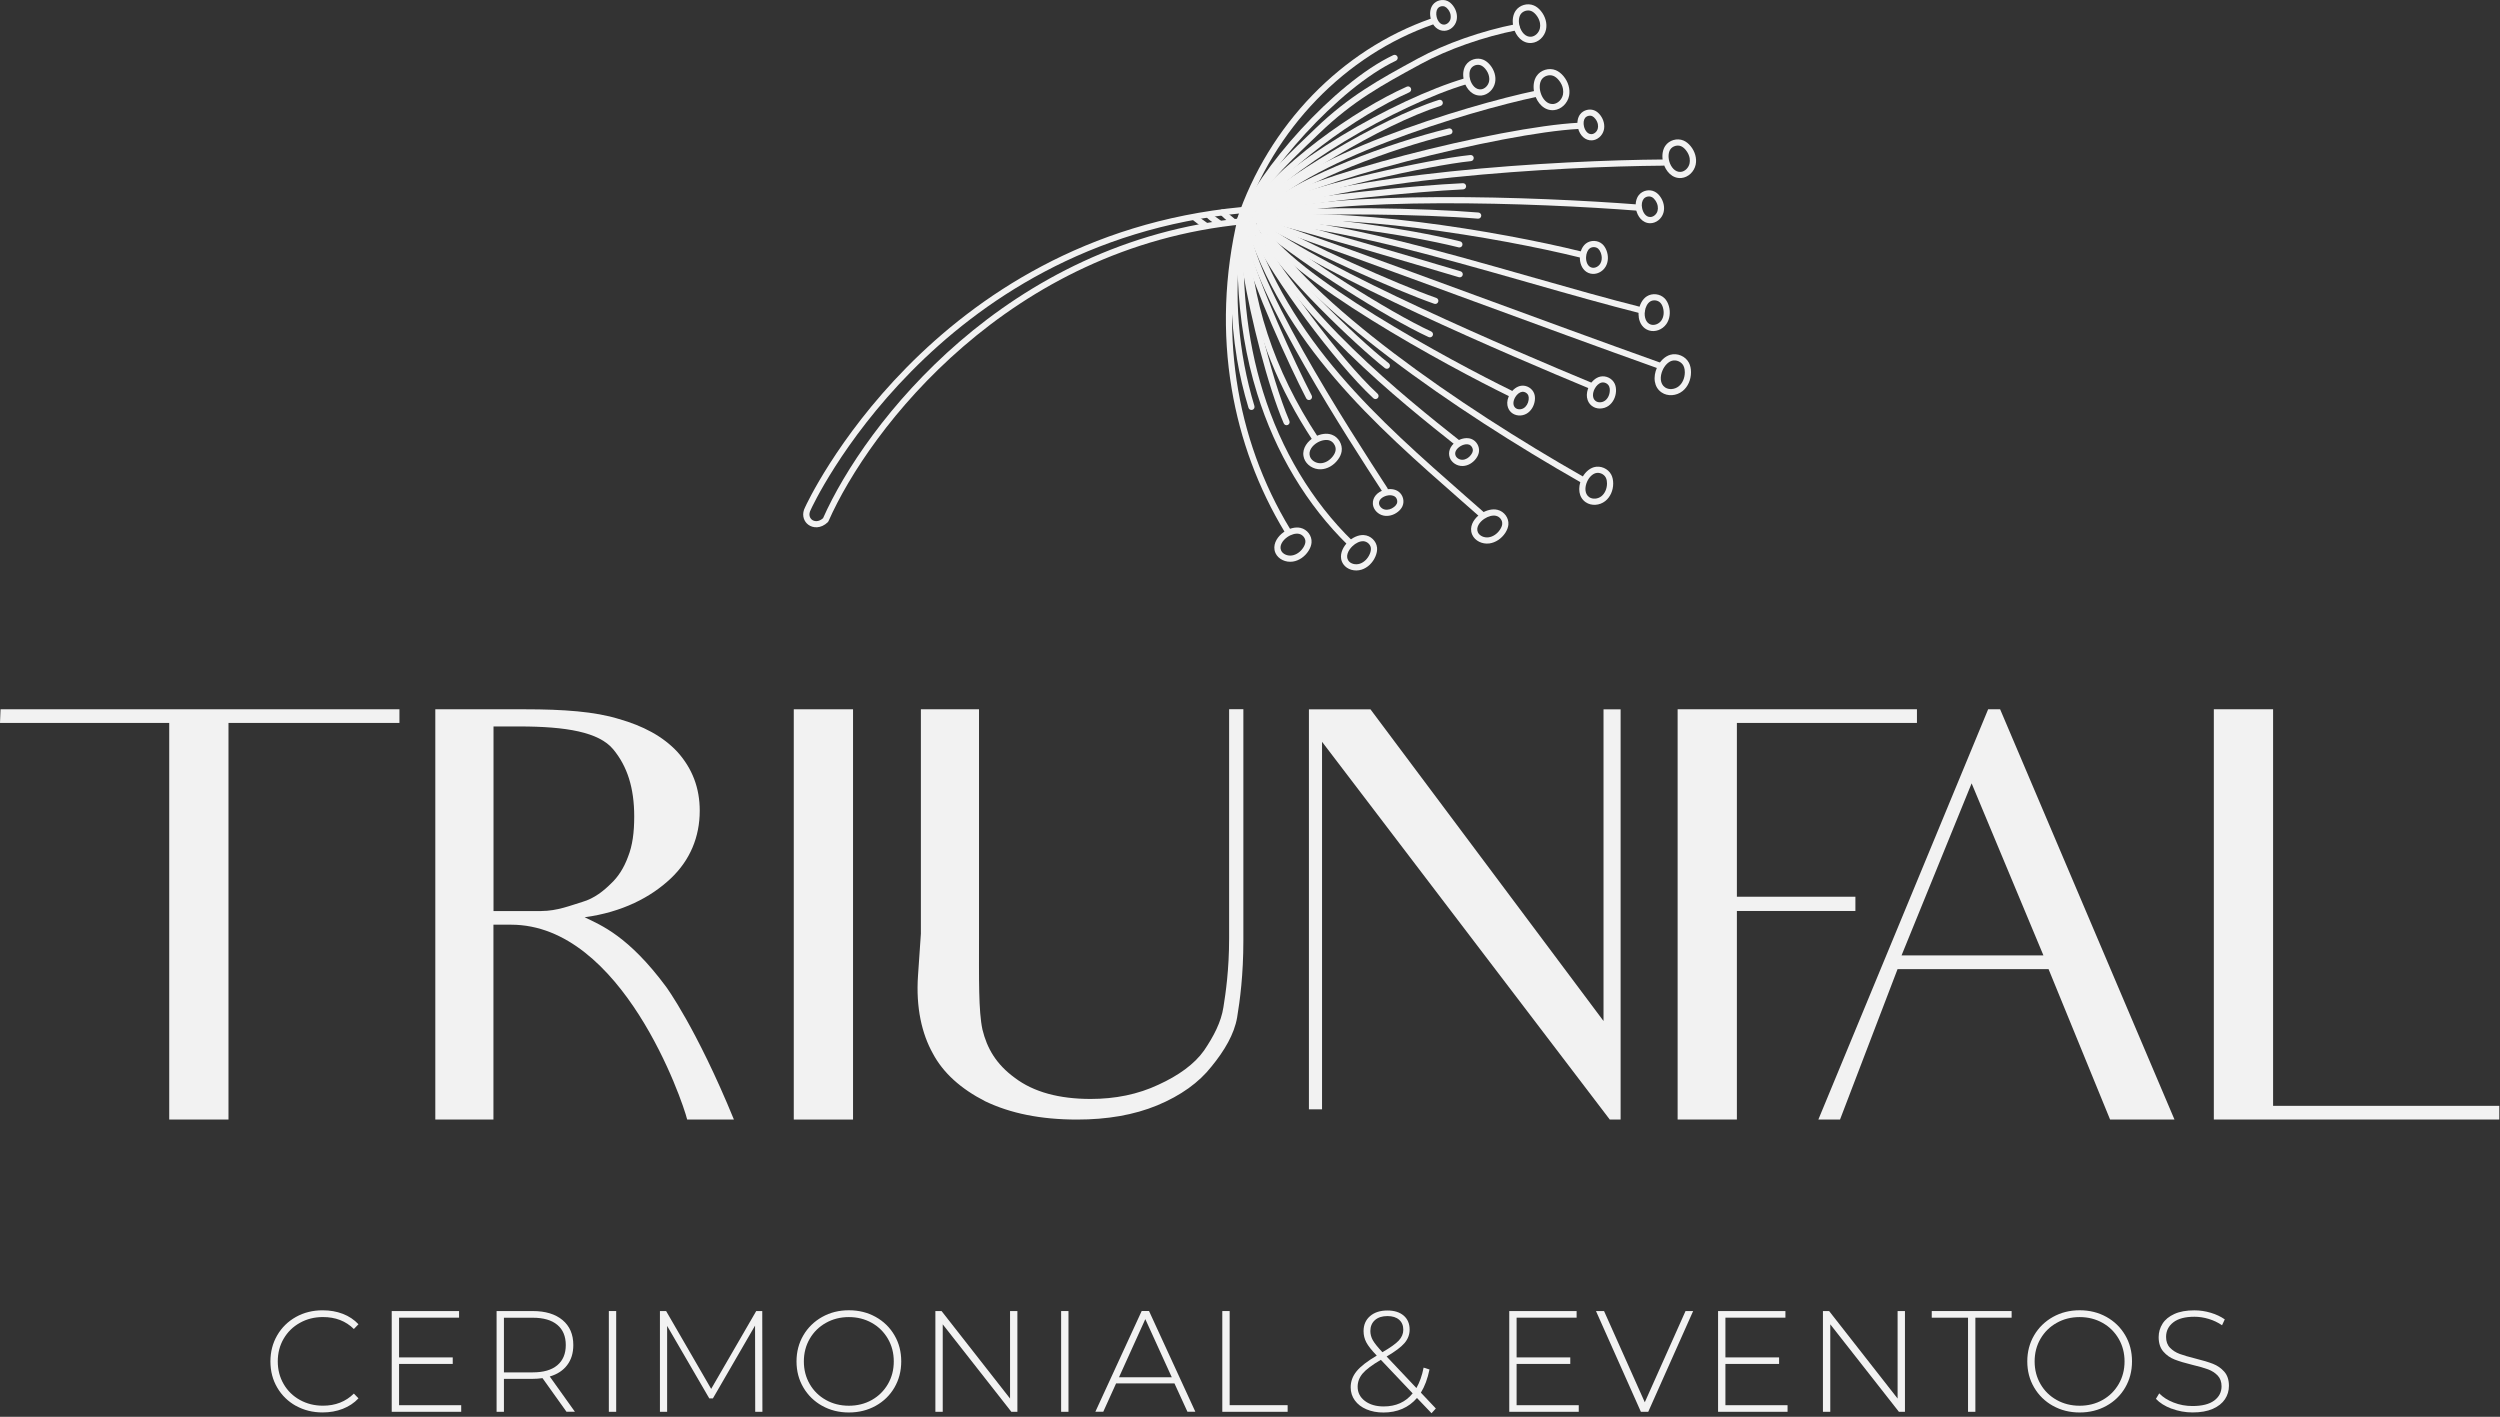 <svg xmlns="http://www.w3.org/2000/svg" width="667" height="378" viewBox="0 0 667 378" fill="none"><rect x="0" y="0" width="667" height="378" fill="#333333" stroke="none"/><path d="M215.29 139.689C214.33 138.729 213.86 137.099 214.82 135.289C215.1 134.629 247.97 63.219 331.19 55.249C331.64 55.209 332.05 55.539 332.09 55.989C332.13 56.439 331.8 56.839 331.35 56.889C249.08 64.769 216.61 135.289 216.31 135.999C215.63 137.299 216.05 138.199 216.63 138.669C217.26 139.149 218.4 139.309 219.59 138.259C230.72 113.159 268.34 64.329 331.62 58.189C332.07 58.149 332.48 58.479 332.52 58.929C332.56 59.379 332.23 59.789 331.78 59.829C269.13 65.909 231.94 114.329 221.03 139.079C220.99 139.179 220.92 139.269 220.84 139.339C218.99 141.099 216.89 140.929 215.63 139.979C215.51 139.889 215.4 139.789 215.29 139.679V139.689Z" fill="#F2F2F2"></path><path d="M325.59 57.279C325.27 56.959 325.27 56.439 325.59 56.109C325.91 55.779 326.43 55.789 326.76 56.109C327.55 56.899 328.27 57.469 328.8 57.889C329.03 58.069 329.22 58.229 329.38 58.359C329.72 58.639 329.76 59.179 329.47 59.519C329.17 59.859 328.65 59.899 328.31 59.609C328.17 59.489 327.99 59.349 327.78 59.179C327.22 58.739 326.45 58.129 325.59 57.269V57.279Z" fill="#F2F2F2"></path><path d="M322.06 58.139C321.74 57.819 321.74 57.299 322.06 56.969C322.38 56.639 322.9 56.649 323.23 56.969C323.72 57.459 324.37 57.899 324.88 58.249C325.53 58.699 325.96 58.989 326.16 59.389C326.36 59.799 326.18 60.289 325.77 60.489C325.38 60.679 324.92 60.529 324.7 60.159C324.69 60.059 324.22 59.799 323.95 59.609C323.38 59.219 322.66 58.729 322.06 58.129V58.139Z" fill="#F2F2F2"></path><path d="M318.15 58.62C317.86 58.33 317.83 57.86 318.08 57.53C318.36 57.17 318.88 57.11 319.24 57.39C320.08 58.05 320.93 58.7 322.05 59.45C322.43 59.7 322.53 60.21 322.28 60.59C322.03 60.97 321.52 61.07 321.14 60.82C319.98 60.04 319.1 59.37 318.23 58.69C318.2 58.67 318.18 58.65 318.15 58.62Z" fill="#F2F2F2"></path><path d="M335.13 60.169C335.08 59.849 335.22 59.509 335.52 59.329C335.91 59.089 336.41 59.219 336.65 59.609C349.47 80.759 389.32 108.359 422.34 127.139C422.74 127.359 422.87 127.869 422.65 128.259C422.43 128.649 421.92 128.789 421.53 128.569C388.33 109.689 348.23 81.879 335.25 60.469C335.19 60.379 335.16 60.279 335.14 60.179L335.13 60.169Z" fill="#F2F2F2"></path><path d="M331.88 58.539C331.81 58.139 332.05 57.739 332.44 57.619C332.87 57.479 333.34 57.719 333.48 58.159C343.88 91.009 367.87 112.059 391.06 132.419L395.82 136.599C396.16 136.899 396.19 137.419 395.89 137.759C395.59 138.099 395.07 138.129 394.73 137.829L389.98 133.649C366.61 113.149 342.45 91.939 331.91 58.649C331.9 58.609 331.89 58.569 331.88 58.539Z" fill="#F2F2F2"></path><path d="M331.89 61.479C331.63 59.929 331.54 58.539 331.67 57.369C331.72 56.919 332.12 56.589 332.58 56.639C333.03 56.689 333.35 57.099 333.32 57.539C331.88 71.329 360.69 115.649 370.16 130.209C370.42 130.589 370.3 131.099 369.92 131.349C369.54 131.599 369.03 131.489 368.78 131.109C360.02 117.629 334.83 78.869 331.91 61.479H331.89Z" fill="#F2F2F2"></path><path d="M332.89 58.289C332.87 58.159 332.88 58.029 332.92 57.889C333.07 57.459 333.53 57.229 333.96 57.369C349.11 62.439 370.88 70.439 393.92 78.899C410.15 84.859 426.92 91.019 443.14 96.819C443.57 96.969 443.79 97.439 443.64 97.869C443.49 98.299 443.02 98.519 442.59 98.369C426.37 92.579 409.59 86.409 393.36 80.449C370.32 71.989 348.57 63.999 333.44 58.929C333.14 58.829 332.94 58.579 332.89 58.279V58.289Z" fill="#F2F2F2"></path><path d="M335.35 59.929C335.31 59.709 335.37 59.479 335.51 59.289C335.79 58.929 336.31 58.859 336.67 59.139C353.38 71.949 403.83 93.489 424.73 102.149C425.15 102.319 425.36 102.809 425.18 103.229C425.01 103.649 424.52 103.849 424.1 103.679C403.13 94.989 352.53 73.379 335.66 60.449C335.49 60.319 335.38 60.129 335.35 59.929Z" fill="#F2F2F2"></path><path d="M335.4 60.149C335.34 59.809 335.5 59.459 335.82 59.289C336.22 59.069 336.72 59.219 336.94 59.619C344.42 73.279 387.36 96.429 403.28 104.199C403.69 104.399 403.86 104.889 403.66 105.299C403.46 105.709 402.97 105.879 402.56 105.679C386.51 97.849 343.19 74.449 335.5 60.409C335.45 60.329 335.42 60.239 335.41 60.149H335.4Z" fill="#F2F2F2"></path><path d="M333.44 57.759C333.38 57.399 333.56 57.039 333.9 56.879C357.24 46.029 415.96 42.759 443.74 42.549C444.2 42.549 444.56 42.919 444.57 43.369C444.57 43.819 444.21 44.199 443.75 44.199C416.09 44.409 357.68 47.639 334.59 58.369C334.18 58.559 333.69 58.379 333.5 57.969C333.47 57.899 333.45 57.829 333.43 57.759H333.44Z" fill="#F2F2F2"></path><path d="M333.88 59.05C333.81 58.59 334.12 58.169 334.56 58.099C357.11 54.52 400.07 61.709 421.86 67.09C422.3 67.2 422.57 67.65 422.46 68.09C422.35 68.529 421.9 68.799 421.46 68.689C399.8 63.34 357.12 56.179 334.82 59.73C334.37 59.8 333.95 59.499 333.88 59.05Z" fill="#F2F2F2"></path><path d="M334.12 57.759C334.08 57.539 334.13 57.309 334.28 57.119C345.85 41.889 391.06 28.109 409.91 24.159C410.36 24.069 410.79 24.349 410.89 24.799C410.96 25.199 410.7 25.679 410.25 25.779C391.59 29.689 346.89 43.259 335.6 58.119C335.33 58.479 334.81 58.549 334.44 58.279C334.27 58.149 334.16 57.959 334.13 57.759H334.12Z" fill="#F2F2F2"></path><path d="M443.62 42.759C443.38 41.309 443.62 39.919 444.3 38.909C445.33 37.389 447.46 36.769 449.15 37.489C449.84 37.779 450.48 38.289 451.05 38.979C452.24 40.429 452.75 42.269 452.41 43.909C452.01 45.829 450.4 47.329 448.59 47.489C446.12 47.709 444.4 45.649 443.8 43.519C443.73 43.269 443.67 43.009 443.63 42.759H443.62ZM450.81 42.239C450.68 41.469 450.32 40.699 449.77 40.029C449.37 39.539 448.94 39.199 448.5 39.009C447.53 38.599 446.25 38.969 445.66 39.839C445.13 40.609 445.03 41.849 445.37 43.079C445.79 44.559 446.9 45.989 448.43 45.859C449.52 45.769 450.53 44.789 450.78 43.579C450.87 43.149 450.87 42.699 450.8 42.239H450.81Z" fill="#F2F2F2"></path><path d="M403.69 6.72C403.45 5.27 403.69 3.87 404.37 2.87C405.4 1.35 407.53 0.73 409.22 1.45C409.91 1.74 410.55 2.24 411.12 2.94C412.31 4.39 412.82 6.24 412.48 7.88C412.08 9.79 410.47 11.3 408.65 11.46C406.18 11.68 404.46 9.62 403.86 7.49C403.79 7.24 403.73 6.98 403.69 6.73V6.72ZM410.88 6.19C410.75 5.42 410.39 4.65 409.84 3.98C409.44 3.49 409.01 3.15 408.57 2.96C407.6 2.55 406.32 2.92 405.72 3.79C405.2 4.56 405.09 5.79 405.44 7.02C405.86 8.5 406.97 9.93 408.5 9.8C409.59 9.71 410.6 8.73 410.85 7.53C410.94 7.1 410.95 6.64 410.87 6.19H410.88Z" fill="#F2F2F2"></path><path d="M421.41 131.339C421.22 130.189 421.44 128.949 421.91 127.879C422.63 126.259 423.88 125.049 425.25 124.649C427.01 124.139 429.05 125.019 429.89 126.649C430.23 127.309 430.4 128.109 430.4 129.009C430.4 130.889 429.6 132.639 428.29 133.679C426.76 134.899 424.56 135.029 423.06 133.989C422.09 133.319 421.58 132.369 421.41 131.329V131.339ZM428.69 128.259C428.64 127.939 428.55 127.659 428.42 127.409C427.93 126.469 426.72 125.939 425.7 126.239C424.81 126.499 423.93 127.379 423.42 128.549C422.8 129.959 422.74 131.769 424 132.639C424.9 133.259 426.3 133.159 427.26 132.389C428.18 131.659 428.74 130.389 428.75 129.009C428.75 128.739 428.73 128.489 428.69 128.259Z" fill="#F2F2F2"></path><path d="M392.53 141.809C392.22 139.929 393.49 138.129 395.08 137.059C396.54 136.079 398.22 135.689 399.57 136.029C401.34 136.469 402.6 138.209 402.44 139.979C402.37 140.689 402.09 141.429 401.61 142.179C400.6 143.709 399.02 144.759 397.38 144.989C395.44 145.249 393.52 144.289 392.8 142.689C392.67 142.399 392.58 142.099 392.53 141.809ZM400.78 139.359C400.65 138.559 400 137.829 399.17 137.629C398.28 137.409 397.06 137.719 396 138.429C394.73 139.279 393.72 140.709 394.3 142.019C394.72 142.949 395.94 143.519 397.15 143.359C398.33 143.199 399.47 142.429 400.22 141.279C400.56 140.759 400.75 140.279 400.79 139.829C400.8 139.669 400.79 139.509 400.77 139.359H400.78Z" fill="#F2F2F2"></path><path d="M340.04 146.68C339.73 144.83 340.96 143.03 342.52 141.95C343.96 140.94 345.64 140.53 346.99 140.84C348.77 141.25 350.06 142.96 349.92 144.74C349.87 145.46 349.6 146.2 349.12 146.96C348.14 148.51 346.58 149.58 344.94 149.83C343.01 150.12 341.07 149.19 340.32 147.61C340.18 147.3 340.08 146.99 340.03 146.68H340.04ZM348.26 144.18C348.12 143.37 347.46 142.64 346.62 142.44C345.72 142.23 344.51 142.56 343.46 143.29C342.21 144.16 341.22 145.62 341.82 146.91C342.25 147.83 343.49 148.38 344.69 148.2C345.86 148.02 347 147.23 347.73 146.07C348.06 145.55 348.24 145.06 348.28 144.61C348.28 144.46 348.28 144.32 348.26 144.17V144.18Z" fill="#F2F2F2"></path><path d="M357.82 149.099C357.55 147.479 358.42 145.769 359.64 144.579C360.9 143.349 362.48 142.669 363.87 142.759C365.69 142.869 367.23 144.349 367.4 146.139C367.46 146.859 367.32 147.639 366.97 148.459C366.26 150.149 364.88 151.459 363.31 151.969C361.45 152.569 359.39 151.969 358.4 150.529C358.09 150.079 357.9 149.599 357.82 149.109V149.099ZM365.74 146.139C365.59 145.229 364.73 144.459 363.77 144.399C362.85 144.339 361.71 144.859 360.79 145.759C359.7 146.819 358.94 148.419 359.76 149.589C360.33 150.429 361.64 150.769 362.8 150.399C363.93 150.029 364.92 149.059 365.45 147.809C365.69 147.239 365.79 146.729 365.75 146.279C365.75 146.229 365.75 146.189 365.73 146.139H365.74Z" fill="#F2F2F2"></path><path d="M390.47 20.939C390.24 19.589 390.46 18.289 391.09 17.339C392.06 15.879 394.09 15.249 395.71 15.919C396.37 16.189 396.98 16.659 397.54 17.319C398.69 18.689 399.2 20.439 398.89 22.009C398.53 23.839 397.01 25.299 395.28 25.479C392.92 25.709 391.26 23.779 390.65 21.749C390.57 21.479 390.51 21.209 390.46 20.939H390.47ZM397.29 20.479C397.17 19.749 396.82 19.009 396.29 18.379C395.91 17.929 395.5 17.609 395.09 17.439C394.18 17.069 393.01 17.429 392.47 18.249C391.99 18.969 391.91 20.129 392.25 21.279C392.66 22.659 393.71 23.979 395.13 23.839C396.14 23.739 397.07 22.819 397.29 21.699C397.37 21.309 397.37 20.899 397.29 20.489V20.479Z" fill="#F2F2F2"></path><path d="M441.52 101.849C441.31 100.619 441.55 99.289 442.05 98.149C442.81 96.399 444.15 95.089 445.62 94.659C447.5 94.109 449.69 95.039 450.6 96.779C450.97 97.489 451.16 98.339 451.16 99.309C451.16 101.339 450.32 103.219 448.91 104.339C447.27 105.649 444.92 105.809 443.31 104.699C442.26 103.989 441.71 102.959 441.52 101.839V101.849ZM449.44 98.499C449.38 98.139 449.27 97.819 449.13 97.549C448.58 96.499 447.22 95.919 446.08 96.249C445.09 96.539 444.12 97.519 443.56 98.819C442.88 100.379 442.82 102.389 444.24 103.359C445.25 104.049 446.81 103.929 447.88 103.069C448.9 102.249 449.51 100.849 449.51 99.319C449.51 99.029 449.49 98.759 449.45 98.509L449.44 98.499Z" fill="#F2F2F2"></path><path d="M409.26 24.319C409.01 22.809 409.25 21.349 409.95 20.299C411.02 18.679 413.28 17.989 415.08 18.729C415.81 19.029 416.5 19.559 417.12 20.289C418.41 21.819 418.97 23.779 418.64 25.529C418.24 27.569 416.55 29.189 414.63 29.379C412.01 29.639 410.16 27.479 409.49 25.209C409.4 24.909 409.33 24.609 409.28 24.309L409.26 24.319ZM417.02 23.799C416.88 22.949 416.48 22.089 415.85 21.349C415.4 20.819 414.93 20.449 414.44 20.249C413.36 19.809 411.96 20.239 411.31 21.209C410.75 22.059 410.64 23.409 411.04 24.749C411.52 26.359 412.75 27.909 414.44 27.749C415.64 27.629 416.74 26.539 417 25.219C417.09 24.759 417.09 24.289 417.01 23.809L417.02 23.799Z" fill="#F2F2F2"></path><path d="M421.58 69.709C421.52 69.329 421.49 68.939 421.51 68.549C421.56 67.049 422.17 65.709 423.13 64.969C424.37 64.009 426.27 64.059 427.46 65.089C427.94 65.509 428.32 66.079 428.6 66.789C429.18 68.269 429.11 69.879 428.4 71.109C427.57 72.559 425.87 73.349 424.35 72.999C422.71 72.619 421.83 71.209 421.58 69.699V69.709ZM427.29 68.199C427.24 67.929 427.17 67.659 427.07 67.399C426.89 66.939 426.65 66.579 426.38 66.339C425.78 65.819 424.77 65.789 424.14 66.279C423.57 66.719 423.2 67.619 423.16 68.619C423.11 69.819 423.58 71.149 424.73 71.409C425.54 71.599 426.51 71.119 426.98 70.299C427.32 69.709 427.42 68.969 427.3 68.209L427.29 68.199Z" fill="#F2F2F2"></path><path d="M436.48 55.709C436.24 54.289 436.53 52.919 437.26 52.019C438.25 50.799 440.11 50.409 441.5 51.149C442.06 51.439 442.57 51.909 443 52.539C443.9 53.839 444.2 55.429 443.8 56.789C443.33 58.389 441.85 59.549 440.29 59.559C438.18 59.559 436.86 57.719 436.5 55.869C436.53 55.829 436.48 55.759 436.47 55.709H436.48ZM442.29 55.009C442.2 54.489 441.98 53.959 441.65 53.469C441.37 53.059 441.06 52.769 440.73 52.599C440.02 52.229 439.04 52.429 438.54 53.049C438.09 53.609 437.89 54.549 438.12 55.549C438.35 56.719 439.11 57.909 440.29 57.899C441.12 57.899 441.96 57.209 442.22 56.309C442.34 55.899 442.36 55.459 442.28 54.999L442.29 55.009Z" fill="#F2F2F2"></path><path d="M420.93 33.76C420.72 32.53 420.95 31.34 421.57 30.51C422.45 29.32 424.19 28.89 425.53 29.52C426.07 29.78 426.56 30.2 426.99 30.77C427.88 31.96 428.22 33.43 427.9 34.71C427.52 36.23 426.18 37.38 424.71 37.45C422.99 37.53 421.5 36.2 421.01 34.15C420.98 34.02 420.95 33.89 420.93 33.77V33.76ZM426.33 33.24C426.25 32.73 426.02 32.21 425.67 31.75C425.4 31.39 425.11 31.14 424.82 31C424.19 30.7 423.31 30.92 422.89 31.48C422.5 32 422.4 32.87 422.61 33.75C422.86 34.8 423.58 35.84 424.63 35.79C425.37 35.76 426.09 35.11 426.29 34.3C426.37 33.96 426.39 33.6 426.32 33.24H426.33Z" fill="#F2F2F2"></path><path d="M381.63 4.539C381.42 3.309 381.65 2.109 382.27 1.279C383.15 0.089 384.89 -0.341 386.23 0.289C386.77 0.549 387.26 0.969 387.69 1.539C388.58 2.729 388.92 4.199 388.6 5.489C388.22 7.009 386.88 8.159 385.41 8.219C383.69 8.299 382.2 6.969 381.71 4.919C381.68 4.789 381.65 4.659 381.63 4.539ZM387.03 4.019C386.94 3.509 386.72 2.989 386.37 2.529C386.1 2.169 385.81 1.919 385.51 1.779C384.88 1.479 384 1.699 383.58 2.259C383.2 2.779 383.09 3.649 383.3 4.529C383.55 5.579 384.27 6.619 385.32 6.569C386.06 6.529 386.78 5.889 386.99 5.079C387.07 4.739 387.08 4.379 387.02 4.019H387.03Z" fill="#F2F2F2"></path><path d="M423.42 106.15C423.25 105.11 423.49 103.99 423.97 103.05C424.65 101.71 425.76 100.75 426.94 100.48C428.47 100.13 430.18 100.97 430.82 102.41C431.08 102.99 431.19 103.67 431.15 104.43C431.06 106.02 430.31 107.45 429.16 108.27C427.8 109.23 425.92 109.24 424.7 108.29C423.96 107.72 423.57 106.96 423.44 106.15H423.42ZM429.46 103.59C429.43 103.4 429.38 103.23 429.31 103.07C428.98 102.34 428.08 101.89 427.3 102.07C426.6 102.23 425.88 102.89 425.43 103.78C424.89 104.85 424.76 106.25 425.69 106.97C426.35 107.48 427.42 107.45 428.19 106.91C428.94 106.38 429.43 105.41 429.49 104.32C429.51 104.05 429.49 103.81 429.46 103.58V103.59Z" fill="#F2F2F2"></path><path d="M437.24 84.75C437.14 84.14 437.13 83.51 437.21 82.9C437.42 81.23 438.23 79.79 439.37 79.06C440.84 78.12 442.94 78.37 444.15 79.63C444.64 80.14 445.01 80.82 445.25 81.64C445.74 83.35 445.5 85.15 444.59 86.45C443.52 87.98 441.55 88.69 439.91 88.15C438.32 87.63 437.48 86.25 437.23 84.74L437.24 84.75ZM438.84 83.11C438.66 84.52 439.08 86.15 440.43 86.59C441.39 86.9 442.6 86.44 443.25 85.51C443.88 84.61 444.04 83.34 443.68 82.1C443.52 81.53 443.28 81.09 442.97 80.77C442.3 80.07 441.08 79.92 440.26 80.45C439.54 80.91 438.99 81.93 438.84 83.11Z" fill="#F2F2F2"></path><path d="M402.18 108.179C402.02 107.209 402.25 106.109 402.89 105.079C403.63 103.889 404.73 103.079 405.85 102.919C407.31 102.709 408.84 103.629 409.33 105.019C409.53 105.569 409.58 106.219 409.48 106.929C409.27 108.389 408.47 109.669 407.34 110.339C406 111.139 404.25 110.999 403.17 110.009C402.64 109.519 402.31 108.889 402.19 108.179H402.18ZM404.29 105.939C403.73 106.849 403.51 108.089 404.27 108.789C404.81 109.289 405.76 109.339 406.49 108.909C407.2 108.489 407.71 107.659 407.84 106.689C407.9 106.249 407.88 105.869 407.77 105.559C407.54 104.909 406.77 104.439 406.08 104.539C405.45 104.629 404.76 105.159 404.29 105.929V105.939Z" fill="#F2F2F2"></path><path d="M366.31 134.719C366.29 134.629 366.28 134.539 366.28 134.439C366.16 132.729 367.44 131.219 369.47 130.669C370.82 130.309 372.18 130.479 373.1 131.139C374.31 131.989 374.78 133.699 374.18 135.049C373.94 135.589 373.54 136.089 372.98 136.539C371.83 137.459 370.37 137.839 369.08 137.549C367.66 137.229 366.53 136.069 366.31 134.729V134.719ZM369.89 132.269C368.86 132.549 367.85 133.289 367.92 134.329C367.98 135.059 368.63 135.759 369.44 135.939C370.25 136.119 371.19 135.859 371.95 135.249C372.3 134.969 372.54 134.679 372.67 134.379C372.95 133.749 372.71 132.879 372.14 132.479C371.62 132.109 370.75 132.029 369.88 132.259L369.89 132.269Z" fill="#F2F2F2"></path><path d="M386.65 121.539C386.4 120.059 387.25 118.509 388.9 117.579C390.11 116.889 391.47 116.709 392.53 117.099C393.91 117.609 394.81 119.139 394.58 120.609C394.49 121.199 394.22 121.789 393.8 122.359C392.92 123.539 391.61 124.279 390.29 124.329C388.73 124.389 387.26 123.429 386.78 122.049C386.72 121.889 386.68 121.719 386.66 121.549L386.65 121.539ZM389.71 119.009C388.78 119.539 387.97 120.519 388.33 121.499C388.57 122.199 389.38 122.699 390.21 122.669C391.04 122.639 391.88 122.149 392.46 121.359C392.73 121.009 392.89 120.659 392.94 120.329C393.05 119.649 392.59 118.869 391.95 118.629C391.35 118.409 390.49 118.549 389.71 118.999V119.009Z" fill="#F2F2F2"></path><path d="M347.77 121.679C347.41 119.549 348.9 117.639 350.68 116.619C352.25 115.719 354 115.479 355.36 115.989C357.11 116.639 358.24 118.579 357.95 120.419C357.83 121.179 357.49 121.929 356.94 122.659C355.8 124.199 354.1 125.149 352.4 125.209C350.41 125.279 348.54 124.059 347.93 122.309C347.86 122.089 347.8 121.879 347.77 121.669V121.679ZM356.32 119.459C356.18 118.619 355.58 117.839 354.79 117.539C353.9 117.209 352.64 117.409 351.5 118.059C350.14 118.839 348.98 120.299 349.5 121.799C349.86 122.859 351.09 123.629 352.35 123.589C353.56 123.549 354.78 122.839 355.63 121.699C356.02 121.179 356.26 120.669 356.33 120.179C356.37 119.949 356.36 119.699 356.33 119.469L356.32 119.459Z" fill="#F2F2F2"></path><path d="M333.43 59.739C333.37 59.379 333.55 59.009 333.9 58.849C334.31 58.659 334.8 58.849 334.99 59.259C345.82 82.939 375.22 106.269 389.35 117.479C389.71 117.759 389.76 118.279 389.48 118.639C389.2 118.999 388.68 119.059 388.32 118.769C374.09 107.479 344.48 83.979 333.49 59.939C333.46 59.869 333.44 59.799 333.43 59.729V59.739Z" fill="#F2F2F2"></path><path d="M336.5 56.029C336.45 55.739 336.56 55.439 336.8 55.249C346.94 47.249 400.06 33.839 421.16 32.749C421.61 32.729 422.01 33.069 422.02 33.529C422.05 33.979 421.7 34.369 421.24 34.399C400.84 35.449 347.54 48.869 337.81 56.539C337.45 56.819 336.93 56.759 336.65 56.399C336.56 56.289 336.51 56.159 336.49 56.029H336.5Z" fill="#F2F2F2"></path><path d="M332.18 57.789C332.15 57.589 332.18 57.369 332.31 57.189C341.1 44.319 371.9 26.449 390.94 20.849C391.38 20.719 391.83 20.969 391.96 21.409C392.09 21.849 391.84 22.299 391.4 22.429C373 27.849 342.13 45.739 333.67 58.119C333.41 58.499 332.9 58.589 332.52 58.339C332.33 58.209 332.21 58.009 332.17 57.799L332.18 57.789Z" fill="#F2F2F2"></path><path d="M336.77 58.939C336.76 58.879 336.76 58.809 336.77 58.749C336.8 58.299 337.19 57.949 337.64 57.979C357.13 59.229 383.29 66.689 408.59 73.899C419.11 76.899 429.05 79.729 438.22 82.029C438.66 82.139 438.93 82.589 438.82 83.029C438.71 83.469 438.26 83.739 437.82 83.629C428.63 81.319 418.68 78.489 408.15 75.479C382.93 68.289 356.85 60.859 337.54 59.619C337.15 59.599 336.84 59.299 336.78 58.939H336.77Z" fill="#F2F2F2"></path><path d="M334.22 57.969C334.15 57.559 334.4 57.159 334.81 57.039C357.33 50.589 409.64 52.449 436.99 54.559C437.44 54.599 437.78 54.999 437.75 55.449C437.72 55.899 437.32 56.239 436.87 56.209C409.62 54.099 357.56 52.239 335.27 58.629C334.83 58.749 334.38 58.499 334.25 58.059C334.25 58.029 334.23 57.999 334.23 57.969H334.22Z" fill="#F2F2F2"></path><path d="M332.82 74.13C332.03 69.41 331.54 64.6 331.36 59.69C331.34 59.23 331.7 58.85 332.15 58.84C332.6 58.82 332.98 59.2 333 59.63C333.74 80.07 339.84 98.7 351.64 116.62C351.89 117 351.79 117.51 351.4 117.76C351.02 118.01 350.51 117.9 350.26 117.53C341.13 103.66 335.36 89.35 332.81 74.14L332.82 74.13Z" fill="#F2F2F2"></path><path d="M331.88 90.139C330.16 79.889 329.74 69.109 330.62 57.929C330.65 57.479 331.05 57.139 331.5 57.169C331.95 57.209 332.29 57.609 332.26 58.059C330.95 74.599 332.54 90.229 336.98 104.519C341.81 120.059 350.06 133.819 360.84 144.319C361.17 144.639 361.17 145.159 360.86 145.489C360.54 145.819 360.02 145.819 359.69 145.499C348.71 134.809 340.32 120.809 335.41 105.009C333.91 100.199 332.74 95.229 331.88 90.139Z" fill="#F2F2F2"></path><path d="M328.61 103.719C326.11 88.839 326.63 73.299 330.29 57.869C330.4 57.429 330.84 57.149 331.28 57.259C331.72 57.369 332 57.809 331.89 58.249C325.01 87.299 329.4 116.759 344.25 141.219C344.49 141.599 344.36 142.109 343.97 142.349C343.58 142.589 343.07 142.459 342.84 142.069C335.66 130.239 330.89 117.259 328.61 103.719Z" fill="#F2F2F2"></path><path d="M330.37 59.389C330.34 59.23 330.37 59.05 330.44 58.889C334.98 49.58 341.45 43.38 348.94 36.209L350.91 34.319C359.97 25.599 367.86 21.299 377.84 15.86L378.28 15.62C385.57 11.649 395.35 8.209 404.44 6.429C404.89 6.339 405.32 6.629 405.41 7.079C405.52 7.519 405.21 7.959 404.76 8.049C395.83 9.799 386.22 13.18 379.07 17.079L378.63 17.32C368.75 22.7 360.96 26.95 352.05 35.52L350.08 37.41C342.7 44.469 336.33 50.569 331.92 59.62C331.72 60.029 331.23 60.2 330.82 59.999C330.57 59.88 330.41 59.65 330.37 59.4V59.389Z" fill="#F2F2F2"></path><path d="M329.97 58.94C329.95 58.809 329.96 58.669 330 58.539C338.5 33.34 357.88 13.3 381.86 4.939C382.29 4.789 382.76 5.019 382.91 5.449C383.06 5.889 382.83 6.349 382.4 6.499C358.9 14.7 339.89 34.349 331.56 59.069C331.41 59.499 330.95 59.73 330.52 59.59C330.22 59.489 330.02 59.23 329.97 58.94Z" fill="#F2F2F2"></path><path d="M336.84 58.489C336.82 58.379 336.83 58.269 336.85 58.149C336.96 57.709 337.41 57.439 337.85 57.549C350.19 60.649 376.87 68.579 389.69 72.389C390.12 72.519 390.37 72.979 390.24 73.409C390.11 73.849 389.65 74.089 389.22 73.959C376.41 70.149 349.75 62.229 337.44 59.139C337.11 59.059 336.88 58.789 336.83 58.479L336.84 58.489Z" fill="#F2F2F2"></path><path d="M336.94 59.689C336.91 59.509 336.94 59.309 337.04 59.129C337.27 58.739 337.78 58.609 338.17 58.839C348.57 64.989 372.36 75.679 383.21 79.489C383.64 79.639 383.87 80.109 383.71 80.539C383.56 80.969 383.09 81.199 382.66 81.049C371.74 77.219 347.79 66.449 337.33 60.259C337.11 60.129 336.97 59.919 336.94 59.689Z" fill="#F2F2F2"></path><path d="M337.35 61.72C337.31 61.49 337.37 61.25 337.53 61.05C337.83 60.7 338.34 60.66 338.69 60.95C348.29 69.05 370.48 83.18 381.85 88.44C382.26 88.63 382.44 89.12 382.25 89.53C382.06 89.94 381.57 90.12 381.15 89.93C369.68 84.62 347.31 70.37 337.62 62.21C337.47 62.08 337.37 61.9 337.34 61.72H337.35Z" fill="#F2F2F2"></path><path d="M336.12 63.169C336.06 62.849 336.21 62.509 336.51 62.329C336.9 62.099 337.41 62.219 337.64 62.609C343.04 71.639 361.32 89.649 370.53 96.919C370.88 97.209 370.95 97.719 370.66 98.079C370.38 98.439 369.86 98.499 369.5 98.219C361.38 91.809 342.09 73.279 336.22 63.459C336.17 63.369 336.13 63.269 336.11 63.169H336.12Z" fill="#F2F2F2"></path><path d="M331.67 66.079C331.6 65.659 331.86 65.249 332.28 65.149C332.72 65.039 333.17 65.299 333.28 65.739C335.85 75.739 345.36 96.639 349.96 105.529C350.17 105.929 350.01 106.429 349.61 106.639C349.21 106.849 348.71 106.689 348.5 106.289C343.87 97.339 334.29 76.269 331.69 66.149C331.69 66.129 331.68 66.099 331.67 66.079Z" fill="#F2F2F2"></path><path d="M334.66 63.77C334.6 63.419 334.78 63.05 335.12 62.889C335.53 62.69 336.02 62.87 336.22 63.279C340.92 73.09 357.26 95.54 367.54 105.05C367.87 105.36 367.9 105.88 367.59 106.21C367.28 106.54 366.76 106.56 366.42 106.26C356.03 96.639 339.5 73.93 334.74 63.989C334.71 63.919 334.68 63.849 334.67 63.77H334.66Z" fill="#F2F2F2"></path><path d="M331.63 72.589C331.17 69.839 330.82 67.349 330.62 65.249C330.58 64.799 330.91 64.389 331.36 64.349C331.81 64.309 332.24 64.629 332.26 65.089C333.38 76.679 338.88 100.319 344.01 112.299C344.18 112.719 344 113.199 343.58 113.379C343.16 113.559 342.68 113.369 342.5 112.949C338.25 103.019 333.74 85.149 331.64 72.589H331.63Z" fill="#F2F2F2"></path><path d="M330.01 95.609C328.24 85.079 328.06 74.259 329.5 63.719C329.56 63.269 329.98 62.949 330.43 63.019C330.88 63.079 331.19 63.499 331.13 63.949C329.11 78.719 330.34 94.059 334.68 108.319C334.8 108.759 334.57 109.219 334.13 109.349C333.69 109.479 333.23 109.239 333.1 108.799C331.79 104.489 330.75 100.079 330 95.619L330.01 95.609Z" fill="#F2F2F2"></path><path d="M336.34 58.219C336.34 58.219 336.33 58.119 336.33 58.069C336.33 57.619 336.71 57.249 337.17 57.259C350.66 57.469 375.14 60.809 389.57 64.399C390.01 64.509 390.28 64.959 390.17 65.399C390.06 65.839 389.61 66.109 389.17 65.999C374.84 62.429 350.53 59.109 337.14 58.909C336.74 58.909 336.4 58.609 336.34 58.219Z" fill="#F2F2F2"></path><path d="M338.2 57.32C338.15 56.82 338.47 56.41 338.93 56.36C351.58 55.04 379.65 55.46 394.45 56.7C394.9 56.74 395.24 57.14 395.2 57.59C395.16 58.04 394.76 58.38 394.31 58.34C379.67 57.12 351.32 56.72 339.1 58C338.66 58.05 338.27 57.74 338.2 57.32Z" fill="#F2F2F2"></path><path d="M337.55 55.72C337.48 55.29 337.76 54.87 338.19 54.78C349.93 52.21 377.46 49.47 390.3 48.88C390.75 48.86 391.14 49.21 391.16 49.67C391.18 50.12 390.83 50.51 390.37 50.53C377.59 51.12 350.2 53.84 338.54 56.39C338.1 56.49 337.66 56.21 337.56 55.76C337.56 55.75 337.56 55.73 337.56 55.72H337.55Z" fill="#F2F2F2"></path><path d="M339.87 54.919C339.81 54.559 339.99 54.189 340.34 54.029C350.76 49.259 380.77 42.549 392.29 41.359C392.74 41.309 393.17 41.649 393.19 42.089C393.23 42.539 392.91 42.949 392.45 42.989C381.03 44.169 351.31 50.809 341.02 55.519C340.61 55.709 340.12 55.519 339.93 55.109C339.9 55.039 339.88 54.969 339.87 54.899V54.919Z" fill="#F2F2F2"></path><path d="M337.89 55.14C337.84 54.85 337.95 54.55 338.19 54.36C347.76 46.8 370.27 38.21 386.5 34.27C386.94 34.16 387.39 34.43 387.5 34.88C387.63 35.31 387.34 35.77 386.89 35.87C370.83 39.77 348.61 48.23 339.21 55.65C338.85 55.93 338.33 55.87 338.05 55.51C337.96 55.4 337.91 55.27 337.89 55.14Z" fill="#F2F2F2"></path><path d="M331.29 58.059C331.25 57.799 331.33 57.519 331.54 57.319C341.74 47.759 367.9 31.739 383.88 26.659C384.31 26.519 384.78 26.759 384.91 27.199C385.05 27.619 384.81 28.099 384.37 28.239C368.58 33.249 342.74 49.079 332.66 58.529C332.33 58.839 331.81 58.819 331.49 58.489C331.38 58.369 331.31 58.219 331.28 58.059H331.29Z" fill="#F2F2F2"></path><path d="M330.37 59.099C330.35 58.959 330.36 58.809 330.42 58.669C335.51 45.499 355.98 22.159 371.73 14.709C372.14 14.509 372.63 14.689 372.83 15.099C373.03 15.509 372.85 15.999 372.44 16.199C357.01 23.499 336.95 46.359 331.97 59.259C331.81 59.679 331.33 59.899 330.91 59.729C330.63 59.619 330.44 59.369 330.39 59.099H330.37Z" fill="#F2F2F2"></path><path d="M329.98 59.19C329.94 58.98 329.99 58.75 330.13 58.56C341.18 43.63 361.24 29.43 375.34 23.12C375.76 22.93 376.24 23.12 376.43 23.54C376.62 23.95 376.43 24.44 376.01 24.63C362.11 30.85 342.34 44.84 331.45 59.55C331.18 59.92 330.66 59.99 330.3 59.72C330.12 59.59 330.01 59.4 329.98 59.2V59.19Z" fill="#F2F2F2"></path><path d="M106.57 192.879H60.96V298.689H45.15V192.879H0L0.15 189.229H106.57V192.879Z" fill="#F2F2F2"></path><path d="M140.02 189.238C150.36 189.238 158.72 189.848 165.1 191.818C171.48 193.638 176.8 196.378 180.76 200.638C184.71 205.048 186.69 210.218 186.69 216.298C186.69 223.288 184.11 229.518 178.94 234.388C173.62 239.408 166.02 243.358 155.98 244.728C160.39 246.858 167.69 249.748 177.72 263.278C177.72 263.278 185.78 274.218 195.81 298.698H183.34C182.12 293.678 166.01 246.708 136.36 246.708H131.65V298.698H116.14V189.238H140.01H140.02ZM144.43 243.058C148.69 243.058 152.34 241.538 155.38 240.628C158.57 239.718 161.16 237.588 162.98 235.768C164.96 233.938 166.48 231.508 167.54 228.628C168.76 225.588 169.21 222.088 169.21 217.838C169.21 210.238 167.38 204.458 163.59 199.898C159.79 195.338 151.12 193.818 138.51 193.818H131.67V243.068H144.44L144.43 243.058Z" fill="#F2F2F2"></path><path d="M227.59 189.238V298.698H211.78V189.238H227.59Z" fill="#F2F2F2"></path><path d="M331.73 189.239V250.959C331.73 260.079 330.82 266.919 330.06 271.479C329.3 275.889 326.71 280.299 323.22 284.559C319.88 288.819 315.01 292.309 308.78 294.899C302.55 297.479 295.4 298.699 287.34 298.699C277.61 298.699 269.55 297.029 262.87 293.829C256.33 290.489 251.62 286.229 248.88 281.059C245.99 275.889 244.32 268.899 244.93 260.229L245.69 249.129V189.229H261.2V249.579C261.2 261.279 261.05 269.649 262.11 274.659C263.33 279.679 265.76 283.929 270.77 287.579C275.79 291.379 282.63 293.199 290.99 293.199C297.53 293.199 303.61 291.979 309.08 289.399C314.4 286.969 318.66 283.929 321.24 280.279C323.82 276.479 325.8 272.679 326.41 268.719C327.02 264.919 327.93 258.689 327.93 250.329V189.219H331.73V189.239Z" fill="#F2F2F2"></path><path d="M432.38 189.238V298.698H429.49L352.72 197.908V295.968H349.22V189.248H365.64L427.82 272.408V189.248H432.38V189.238Z" fill="#F2F2F2"></path><path d="M447.59 298.689V189.229H511.44V192.879H463.4V239.249H495.02V243.049H463.4V298.689H447.59Z" fill="#F2F2F2"></path><path d="M546.56 258.559H506.27L490.92 298.689H485.14L530.44 189.229H533.63L580.15 298.689H562.97C557.19 284.549 554.76 278.618 554.76 278.618L546.55 258.549L546.56 258.559ZM545.19 254.909L526.03 208.999L507.33 254.909H545.18H545.19Z" fill="#F2F2F2"></path><path d="M666.81 295.039V298.689H590.65V189.229H606.46V295.039H666.81Z" fill="#F2F2F2"></path><path d="M78.96 375.089C76.85 373.909 75.18 372.289 73.97 370.219C72.75 368.149 72.15 365.819 72.15 363.229C72.15 360.639 72.76 358.319 73.97 356.239C75.18 354.169 76.85 352.539 78.96 351.359C81.07 350.179 83.45 349.589 86.08 349.589C88.03 349.589 89.82 349.899 91.46 350.529C93.1 351.159 94.49 352.089 95.64 353.309L94.41 354.579C92.26 352.449 89.51 351.389 86.16 351.389C83.91 351.389 81.86 351.899 80.02 352.929C78.18 353.949 76.73 355.369 75.68 357.169C74.63 358.969 74.11 360.989 74.11 363.219C74.11 365.449 74.63 367.459 75.68 369.269C76.73 371.079 78.18 372.489 80.02 373.509C81.86 374.529 83.91 375.039 86.16 375.039C89.49 375.039 92.24 373.959 94.41 371.809L95.64 373.079C94.49 374.309 93.09 375.239 91.44 375.879C89.79 376.519 88 376.839 86.08 376.839C83.44 376.839 81.07 376.249 78.96 375.069V375.089Z" fill="#F2F2F2"></path><path d="M123.05 374.899V376.669H104.51V349.789H122.48V351.559H106.47V362.159H120.79V363.889H106.47V374.909H123.06L123.05 374.899Z" fill="#F2F2F2"></path><path d="M151.15 376.669L144.74 367.689C143.79 367.819 142.92 367.879 142.13 367.879H134.45V376.669H132.49V349.789H142.13C145.51 349.789 148.16 350.589 150.08 352.189C152 353.789 152.96 356.009 152.96 358.849C152.96 360.979 152.42 362.759 151.33 364.199C150.24 365.649 148.69 366.659 146.67 367.249L153.39 376.659H151.16L151.15 376.669ZM142.13 366.149C145 366.149 147.18 365.519 148.69 364.249C150.2 362.979 150.95 361.179 150.95 358.859C150.95 356.539 150.2 354.729 148.69 353.469C147.18 352.199 144.99 351.569 142.13 351.569H134.45V366.159H142.13V366.149Z" fill="#F2F2F2"></path><path d="M162.44 349.789H164.4V376.669H162.44V349.789Z" fill="#F2F2F2"></path><path d="M201.49 376.669L201.45 353.669L190.2 373.099H189.24L177.99 353.749V376.669H176.07V349.789H177.72L189.74 370.559L201.76 349.789H203.37L203.41 376.669H201.49Z" fill="#F2F2F2"></path><path d="M219.34 375.069C217.21 373.879 215.55 372.249 214.33 370.169C213.11 368.099 212.51 365.779 212.51 363.219C212.51 360.659 213.12 358.339 214.33 356.269C215.54 354.199 217.21 352.569 219.34 351.369C221.47 350.169 223.85 349.579 226.48 349.579C229.11 349.579 231.5 350.169 233.62 351.349C235.74 352.529 237.41 354.149 238.63 356.229C239.85 358.299 240.45 360.629 240.45 363.219C240.45 365.809 239.84 368.129 238.63 370.209C237.42 372.279 235.74 373.909 233.62 375.079C231.49 376.259 229.11 376.849 226.48 376.849C223.85 376.849 221.46 376.259 219.34 375.059V375.069ZM232.59 373.519C234.41 372.499 235.84 371.079 236.89 369.279C237.94 367.479 238.46 365.459 238.46 363.229C238.46 360.999 237.94 358.989 236.89 357.179C235.84 355.379 234.41 353.959 232.59 352.939C230.77 351.919 228.74 351.399 226.48 351.399C224.22 351.399 222.19 351.909 220.36 352.939C218.53 353.959 217.09 355.379 216.04 357.179C214.99 358.979 214.47 360.999 214.47 363.229C214.47 365.459 214.99 367.469 216.04 369.279C217.09 371.089 218.53 372.499 220.36 373.519C222.19 374.539 224.23 375.049 226.48 375.049C228.73 375.049 230.77 374.539 232.59 373.519Z" fill="#F2F2F2"></path><path d="M271.44 349.789V376.669H269.83L251.52 353.329V376.669H249.56V349.789H251.21L269.48 373.129V349.789H271.44Z" fill="#F2F2F2"></path><path d="M283.11 349.789H285.07V376.669H283.11V349.789Z" fill="#F2F2F2"></path><path d="M313.36 369.099H297.77L294.35 376.659H292.24L304.6 349.779H306.56L318.92 376.659H316.81L313.35 369.099H313.36ZM312.63 367.449L305.57 351.939L298.55 367.449H312.64H312.63Z" fill="#F2F2F2"></path><path d="M326.11 349.789H328.07V374.899H343.54V376.669H326.11V349.789Z" fill="#F2F2F2"></path><path d="M381.93 377.049L378.05 372.979C376.95 374.259 375.64 375.229 374.14 375.879C372.63 376.529 370.95 376.859 369.11 376.859C367.42 376.859 365.91 376.579 364.58 376.009C363.25 375.449 362.21 374.649 361.47 373.629C360.73 372.609 360.36 371.439 360.36 370.139C360.36 368.579 360.88 367.149 361.93 365.859C362.98 364.569 364.77 363.179 367.3 361.689L367.26 361.609C365.93 360.229 365.02 359.069 364.53 358.139C364.04 357.209 363.8 356.199 363.8 355.129C363.8 353.469 364.38 352.129 365.53 351.139C366.68 350.139 368.23 349.639 370.18 349.639C372 349.639 373.44 350.099 374.5 350.999C375.56 351.909 376.09 353.159 376.09 354.739C376.09 356.069 375.63 357.269 374.73 358.329C373.82 359.389 372.23 360.589 369.95 361.919L377.9 370.329C378.77 368.799 379.41 366.979 379.82 364.879L381.39 365.379C380.88 367.859 380.11 369.919 379.09 371.559L383.08 375.779L381.93 377.049ZM376.9 371.749L368.41 362.799C366.06 364.179 364.44 365.399 363.55 366.449C362.67 367.499 362.22 368.679 362.22 369.979C362.22 371.539 362.87 372.809 364.16 373.779C365.45 374.749 367.12 375.239 369.17 375.239C372.44 375.239 375.02 374.079 376.89 371.749H376.9ZM366.26 357.559C366.7 358.339 367.55 359.409 368.83 360.769C370.95 359.539 372.41 358.499 373.21 357.639C374 356.779 374.4 355.829 374.4 354.779C374.4 353.649 374.03 352.759 373.29 352.109C372.55 351.459 371.51 351.129 370.18 351.129C368.75 351.129 367.63 351.489 366.82 352.219C366.01 352.949 365.61 353.919 365.61 355.119C365.61 355.959 365.83 356.779 366.26 357.559Z" fill="#F2F2F2"></path><path d="M421.21 374.899V376.669H402.67V349.789H420.64V351.559H404.63V362.159H418.95V363.889H404.63V374.909H421.22L421.21 374.899Z" fill="#F2F2F2"></path><path d="M451.73 349.789L439.75 376.669H437.79L425.81 349.789H427.96L438.83 374.129L449.7 349.789H451.73Z" fill="#F2F2F2"></path><path d="M476.92 374.899V376.669H458.38V349.789H476.35V351.559H460.34V362.159H474.66V363.889H460.34V374.909H476.93L476.92 374.899Z" fill="#F2F2F2"></path><path d="M508.24 349.789V376.669H506.63L488.32 353.329V376.669H486.36V349.789H488.01L506.28 373.129V349.789H508.24Z" fill="#F2F2F2"></path><path d="M525.06 351.559H515.39V349.789H536.7V351.559H527.03V376.669H525.07V351.559H525.06Z" fill="#F2F2F2"></path><path d="M547.71 375.069C545.58 373.879 543.92 372.249 542.7 370.169C541.48 368.099 540.88 365.779 540.88 363.219C540.88 360.659 541.49 358.339 542.7 356.269C543.91 354.199 545.58 352.569 547.71 351.369C549.84 350.179 552.22 349.579 554.85 349.579C557.48 349.579 559.87 350.169 561.99 351.349C564.11 352.529 565.78 354.149 567 356.229C568.22 358.299 568.82 360.629 568.82 363.219C568.82 365.809 568.21 368.129 567 370.209C565.79 372.279 564.11 373.909 561.99 375.079C559.86 376.259 557.48 376.849 554.85 376.849C552.22 376.849 549.83 376.259 547.71 375.059V375.069ZM560.96 373.519C562.78 372.499 564.21 371.079 565.26 369.279C566.31 367.479 566.83 365.459 566.83 363.229C566.83 360.999 566.31 358.989 565.26 357.179C564.21 355.379 562.78 353.959 560.96 352.939C559.14 351.919 557.11 351.399 554.85 351.399C552.59 351.399 550.56 351.909 548.73 352.939C546.9 353.959 545.46 355.379 544.41 357.179C543.36 358.979 542.84 360.999 542.84 363.229C542.84 365.459 543.36 367.469 544.41 369.279C545.46 371.089 546.9 372.499 548.73 373.519C550.56 374.539 552.6 375.049 554.85 375.049C557.1 375.049 559.14 374.539 560.96 373.519Z" fill="#F2F2F2"></path><path d="M579.37 375.839C577.59 375.159 576.2 374.289 575.2 373.209L576.08 371.749C577.03 372.749 578.3 373.559 579.9 374.189C581.5 374.819 583.18 375.129 584.95 375.129C587.51 375.129 589.44 374.639 590.75 373.669C592.05 372.699 592.71 371.429 592.71 369.869C592.71 368.669 592.36 367.709 591.67 366.989C590.98 366.269 590.12 365.719 589.1 365.339C588.08 364.959 586.69 364.559 584.95 364.149C582.98 363.669 581.4 363.189 580.21 362.729C579.02 362.269 578.01 361.559 577.18 360.599C576.35 359.639 575.93 358.349 575.93 356.739C575.93 355.439 576.28 354.239 576.97 353.149C577.66 352.059 578.72 351.199 580.14 350.559C581.56 349.919 583.33 349.599 585.46 349.599C586.94 349.599 588.4 349.819 589.84 350.249C591.27 350.679 592.52 351.269 593.57 352.009L592.84 353.579C591.76 352.839 590.58 352.279 589.29 351.889C588 351.499 586.72 351.309 585.47 351.309C582.99 351.309 581.11 351.809 579.83 352.809C578.55 353.809 577.91 355.099 577.91 356.689C577.91 357.889 578.25 358.849 578.95 359.569C579.65 360.289 580.5 360.839 581.52 361.219C582.54 361.599 583.94 362.009 585.7 362.449C587.67 362.939 589.25 363.409 590.42 363.869C591.6 364.329 592.6 365.029 593.43 365.959C594.26 366.899 594.68 368.149 594.68 369.739C594.68 371.039 594.33 372.239 593.62 373.309C592.91 374.379 591.83 375.239 590.38 375.879C588.92 376.519 587.13 376.839 585.01 376.839C583.04 376.839 581.16 376.499 579.39 375.819L579.37 375.839Z" fill="#F2F2F2"></path></svg>